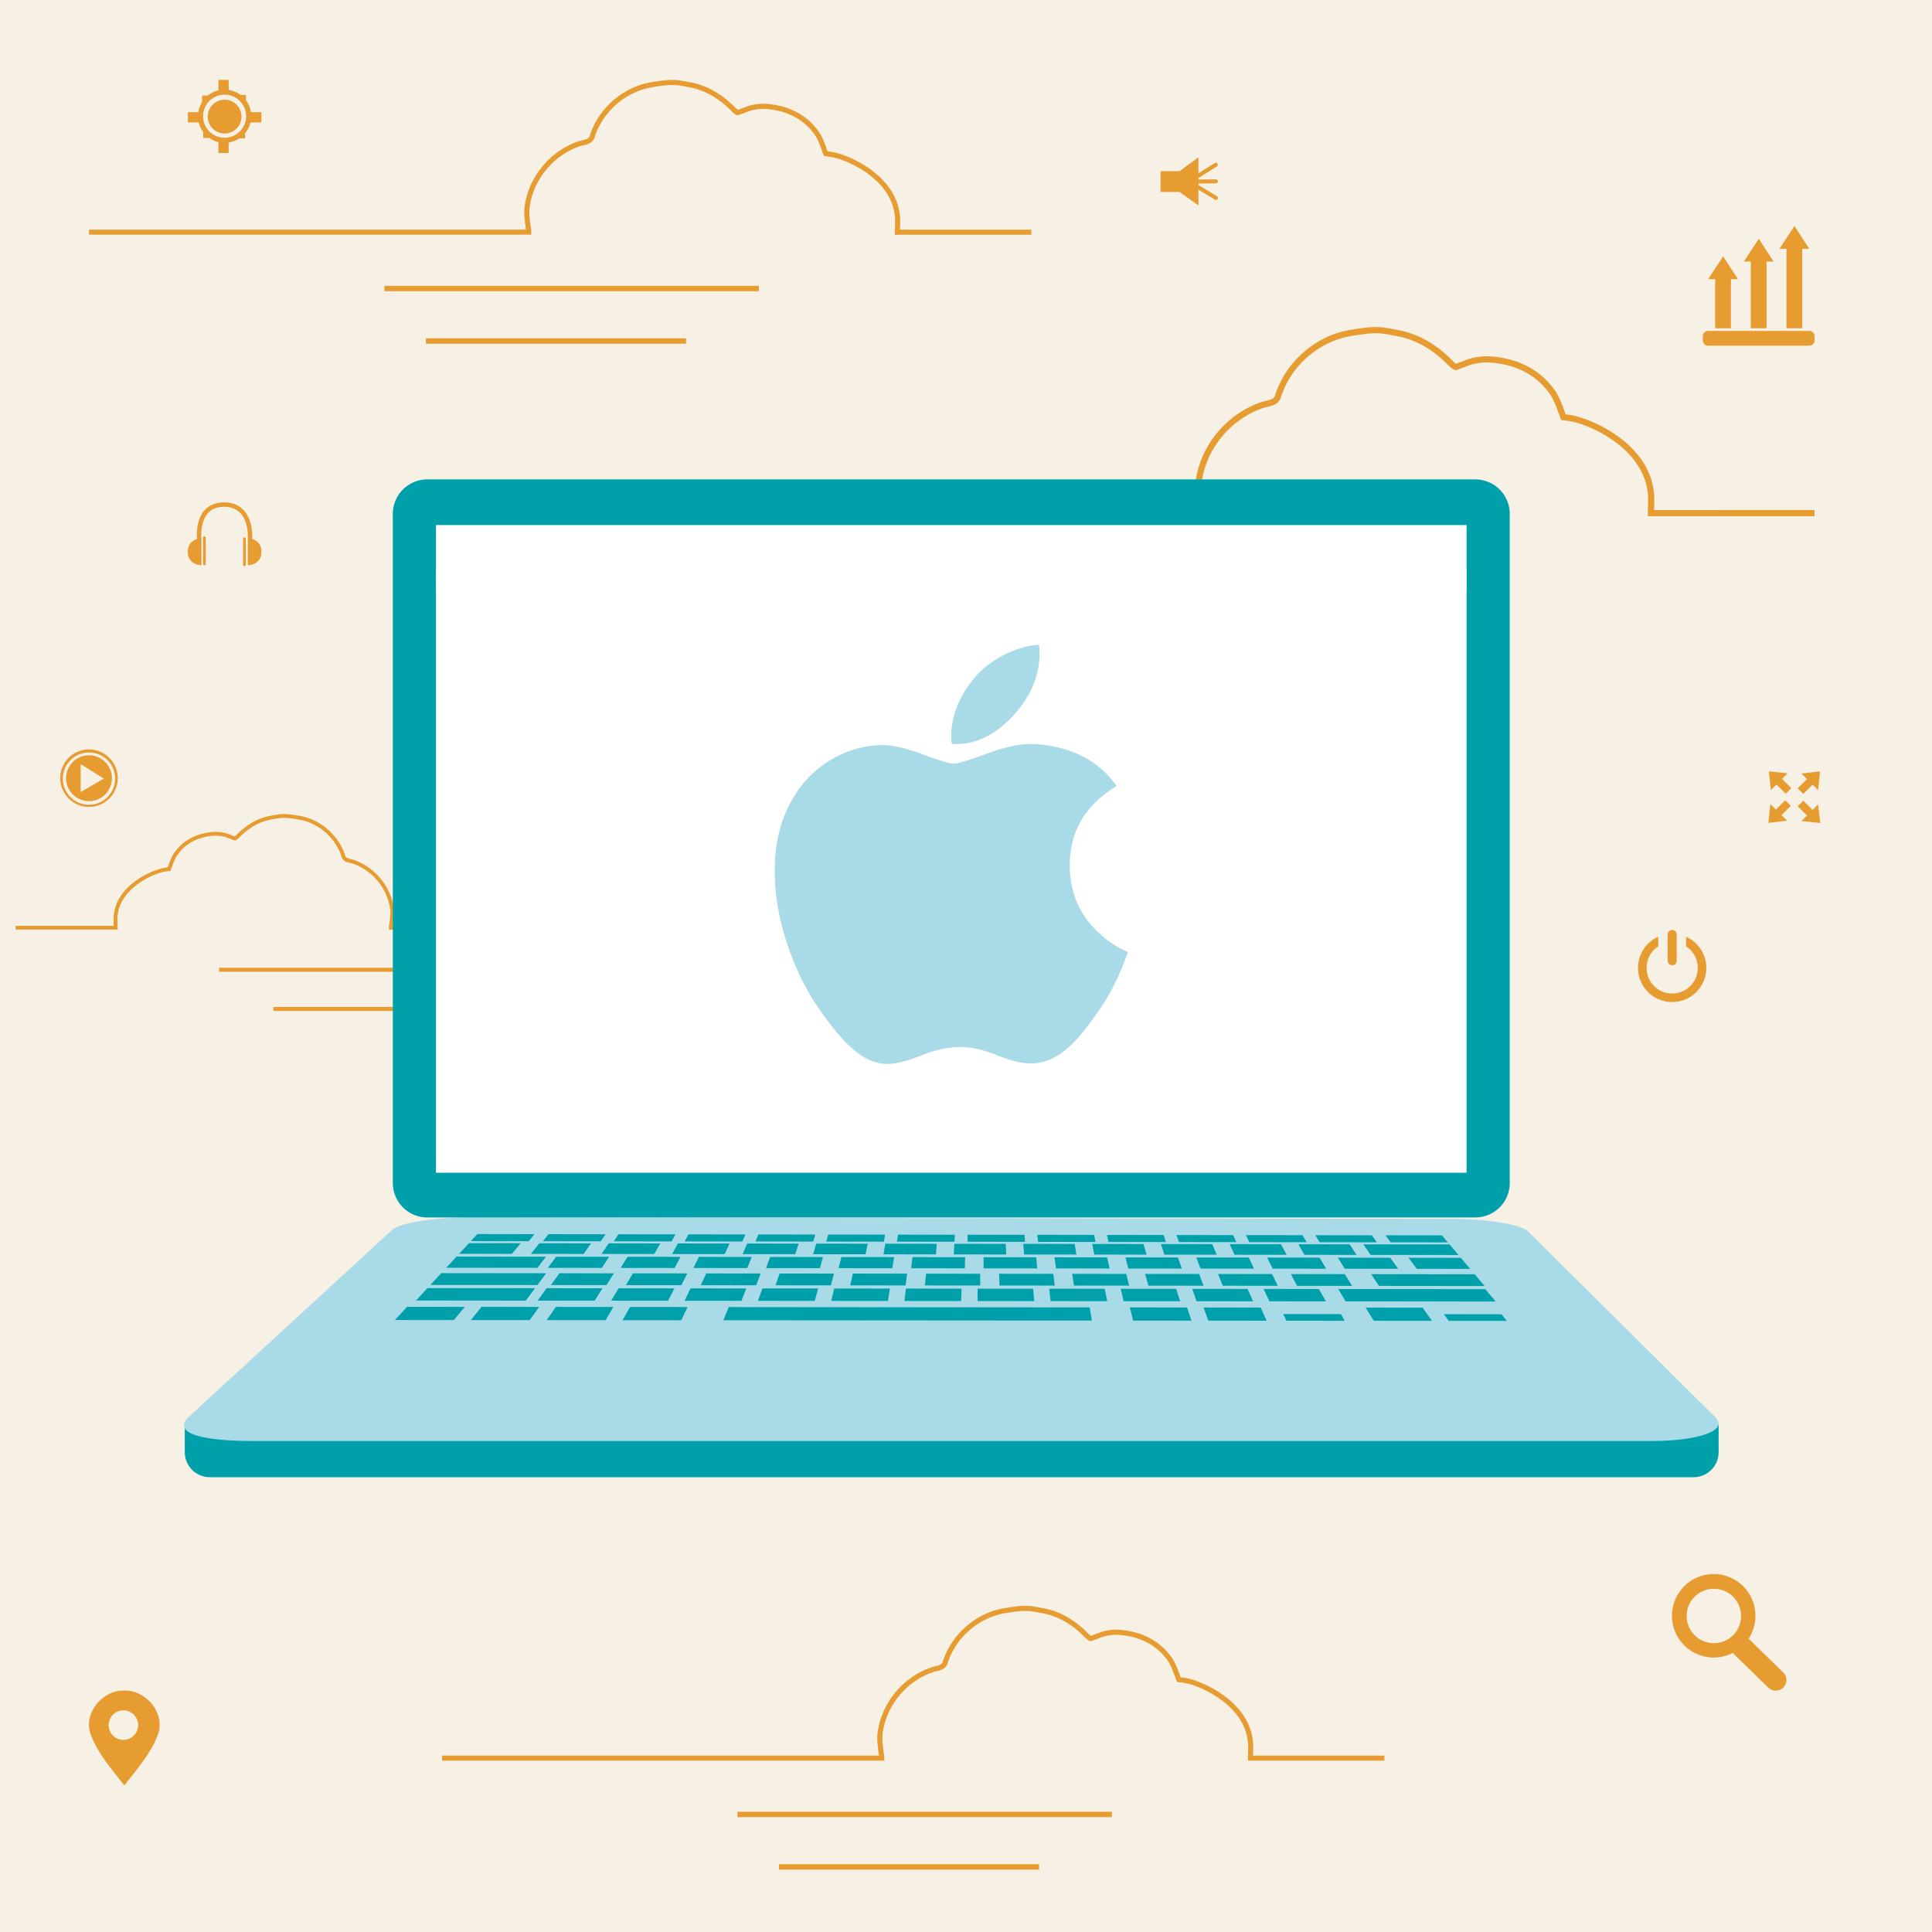 <svg xmlns="http://www.w3.org/2000/svg" viewBox="0 0 5000 5000"><g id="Layer_2" data-name="Layer 2"><g id="Layer_1-2" data-name="Layer 1"><rect width="5000" height="5000" style="fill:#f7f0e4"/><rect x="3077.67" y="1367.38" width="776" height="16" style="fill:#fff"/><path d="M3380.68,1688h0c-.26-6-1.74-10.18-8.94-10.18h-88.37c-10.14,0-8.88,8.2-8.88,18.33v69.25c-7.59-1.19-16.44.28-24.73,4.7-16.54,8.79-24.62,26-18.05,38.31s25.32,15.25,41.86,6.46c12.17-6.48,19.73-17.47,20.28-27.75h0v-.22c0-.46,0-.91,0-1.36v-48h67.44v27.84c-7.6-1.19-16.46.27-24.77,4.7-16.54,8.79-24.62,26-18,38.31s25.32,15.25,41.86,6.46c12.17-6.48,19.73-17.47,20.28-27.75h0v-91c0-2.8.09-5.44,0-7.82Zm-19.38,37.51h-67.44v-11h67.44Z" style="fill:#ceebf2"/><path d="M4353.53,3693.18H478.21v64.88A64.89,64.89,0,0,0,543.1,3823H4382.89a64.89,64.89,0,0,0,64.89-64.89v-72.58Z" style="fill:#00a0ab"/><path d="M4439.77,3668.33c33.47,33.2-41,61-167.43,61H653.93c-128.86,0-208.88-19.58-166.39-61.6l527.56-485c19.52-17.94,108.34-32,198.77-31.91l2546.65,3.71c89.25.14,175.83,14.39,193.83,32.25Z" style="fill:#a8dae7"/><polygon points="1368.34 3212.22 1218.54 3212.02 1235.38 3193.77 1383.27 3193.97 1368.34 3212.22" style="fill:#00a0ab"/><polygon points="3563.31 3215.08 3415.13 3214.89 3404 3196.7 3550.31 3196.9 3563.31 3215.08" style="fill:#00a0ab"/><polygon points="3381.55 3214.84 3233.23 3214.65 3224.41 3196.46 3370.84 3196.66 3381.55 3214.84" style="fill:#00a0ab"/><polygon points="3199.61 3214.61 3051.16 3214.41 3044.65 3196.22 3191.22 3196.41 3199.61 3214.61" style="fill:#00a0ab"/><polygon points="3017.51 3214.37 2868.92 3214.17 2864.72 3195.97 3011.43 3196.17 3017.51 3214.37" style="fill:#00a0ab"/><polygon points="2835.24 3214.13 2686.52 3213.94 2684.64 3195.73 2831.47 3195.93 2835.24 3214.13" style="fill:#00a0ab"/><polygon points="2652.79 3213.89 2503.94 3213.7 2504.38 3195.49 2651.34 3195.68 2652.79 3213.89" style="fill:#00a0ab"/><polygon points="2470.19 3213.65 2321.2 3213.46 2323.97 3195.24 2471.06 3195.44 2470.19 3213.65" style="fill:#00a0ab"/><polygon points="2287.41 3213.41 2138.29 3213.22 2143.38 3195 2290.61 3195.2 2287.41 3213.41" style="fill:#00a0ab"/><polygon points="2104.47 3213.18 1955.21 3212.98 1962.64 3194.75 2110 3194.95 2104.47 3213.18" style="fill:#00a0ab"/><polygon points="1921.36 3212.94 1771.95 3212.74 1781.72 3194.51 1929.22 3194.71 1921.36 3212.94" style="fill:#00a0ab"/><polygon points="1738.06 3212.7 1588.54 3212.5 1600.65 3194.27 1748.26 3194.46 1738.06 3212.7" style="fill:#00a0ab"/><polygon points="1554.61 3212.46 1404.94 3212.27 1419.41 3194.02 1567.15 3194.22 1554.61 3212.46" style="fill:#00a0ab"/><polygon points="3747.02 3215.32 3598.99 3215.13 3585.54 3196.95 3731.69 3197.14 3747.02 3215.32" style="fill:#00a0ab"/><polygon points="1324.75 3244.95 1188.28 3244.79 1213.64 3217.33 1347.53 3217.5 1324.75 3244.95" style="fill:#00a0ab"/><polygon points="1510.33 3245.18 1373.98 3245.01 1395.84 3217.56 1529.62 3217.74 1510.33 3245.18" style="fill:#00a0ab"/><polygon points="1693.04 3245.41 1556.82 3245.24 1575.24 3217.79 1708.9 3217.97 1693.04 3245.41" style="fill:#00a0ab"/><polygon points="1875.59 3245.63 1739.49 3245.46 1754.47 3218.03 1888.01 3218.2 1875.59 3245.63" style="fill:#00a0ab"/><polygon points="2057.95 3245.85 1921.97 3245.68 1933.53 3218.26 2066.95 3218.43 2057.95 3245.85" style="fill:#00a0ab"/><polygon points="2240.16 3246.07 2104.31 3245.91 2112.44 3218.49 2245.74 3218.66 2240.16 3246.07" style="fill:#00a0ab"/><polygon points="2422.18 3246.3 2286.47 3246.13 2291.19 3218.72 2424.36 3218.89 2422.18 3246.3" style="fill:#00a0ab"/><polygon points="2604.05 3246.52 2468.47 3246.35 2469.78 3218.95 2602.83 3219.12 2604.05 3246.52" style="fill:#00a0ab"/><polygon points="2785.76 3246.74 2650.3 3246.58 2648.21 3219.18 2781.13 3219.35 2785.76 3246.74" style="fill:#00a0ab"/><polygon points="2967.3 3246.96 2831.96 3246.8 2826.47 3219.41 2959.28 3219.58 2967.3 3246.96" style="fill:#00a0ab"/><polygon points="3148.67 3247.18 3013.44 3247.02 3004.57 3219.64 3137.27 3219.81 3148.67 3247.18" style="fill:#00a0ab"/><polygon points="3329.87 3247.41 3194.78 3247.24 3182.52 3219.87 3315.09 3220.04 3329.87 3247.41" style="fill:#00a0ab"/><polygon points="3510.89 3247.63 3375.92 3247.46 3360.28 3220.1 3492.74 3220.27 3510.89 3247.63" style="fill:#00a0ab"/><polygon points="3774.54 3247.95 3547.11 3247.67 3528.29 3220.32 3751.48 3220.6 3774.54 3247.95" style="fill:#00a0ab"/><polygon points="3645.2 3255.03 3780.64 3255.19 3804.83 3283.88 3666.76 3283.72 3645.2 3255.03" style="fill:#00a0ab"/><polygon points="3462.31 3254.81 3597.88 3254.97 3618.52 3283.66 3480.31 3283.51 3462.31 3254.81" style="fill:#00a0ab"/><polygon points="3279.27 3254.59 3414.98 3254.75 3432.07 3283.45 3293.71 3283.3 3279.27 3254.59" style="fill:#00a0ab"/><polygon points="3096.06 3254.36 3231.88 3254.53 3245.4 3283.24 3106.93 3283.09 3096.06 3254.36" style="fill:#00a0ab"/><polygon points="2912.66 3254.14 3048.61 3254.31 3058.56 3283.03 2919.96 3282.88 2912.66 3254.14" style="fill:#00a0ab"/><polygon points="2729.09 3253.92 2865.2 3254.09 2871.57 3282.82 2732.82 3282.66 2729.09 3253.92" style="fill:#00a0ab"/><polygon points="2545.39 3253.7 2681.59 3253.86 2684.38 3282.61 2545.52 3282.45 2545.39 3253.7" style="fill:#00a0ab"/><polygon points="2361.48 3253.48 2497.8 3253.64 2497.01 3282.39 2358.01 3282.24 2361.48 3253.48" style="fill:#00a0ab"/><polygon points="2177.4 3253.26 2313.87 3253.42 2309.47 3282.18 2170.34 3282.02 2177.4 3253.26" style="fill:#00a0ab"/><polygon points="1993.17 3253.04 2129.75 3253.2 2121.76 3281.97 1982.5 3281.82 1993.17 3253.04" style="fill:#00a0ab"/><polygon points="1808.75 3252.81 1945.46 3252.98 1933.86 3281.76 1794.46 3281.6 1808.75 3252.81" style="fill:#00a0ab"/><polygon points="1624.15 3252.59 1761 3252.76 1745.79 3281.55 1606.25 3281.39 1624.15 3252.59" style="fill:#00a0ab"/><polygon points="1439.41 3252.37 1576.38 3252.54 1557.54 3281.33 1417.88 3281.18 1439.41 3252.37" style="fill:#00a0ab"/><polygon points="1181.57 3252.06 1412.86 3252.34 1390.81 3281.15 1154.97 3280.88 1181.57 3252.06" style="fill:#00a0ab"/><polygon points="1142.05 3294.86 1413.43 3295.16 1390.73 3325.69 1113.86 3325.4 1142.05 3294.86" style="fill:#00a0ab"/><polygon points="3548.48 3297.5 3816.57 3297.8 3842.19 3328.18 3568.74 3327.9 3548.48 3297.5" style="fill:#00a0ab"/><polygon points="3340.72 3297.27 3480.32 3297.43 3499.22 3327.84 3356.82 3327.69 3340.72 3297.27" style="fill:#00a0ab"/><polygon points="3152.25 3297.07 3291.97 3297.22 3307.09 3327.64 3164.58 3327.49 3152.25 3297.07" style="fill:#00a0ab"/><polygon points="2963.58 3296.86 3103.45 3297.01 3114.8 3327.44 2972.12 3327.3 2963.58 3296.86" style="fill:#00a0ab"/><polygon points="2774.75 3296.65 2914.75 3296.81 2922.32 3327.25 2779.5 3327.1 2774.75 3296.65" style="fill:#00a0ab"/><polygon points="2585.74 3296.45 2725.86 3296.6 2729.63 3327.05 2586.68 3326.9 2585.74 3296.45" style="fill:#00a0ab"/><polygon points="2396.52 3296.24 2536.8 3296.39 2536.76 3326.85 2393.66 3326.71 2396.52 3296.24" style="fill:#00a0ab"/><polygon points="2207.15 3296.03 2347.55 3296.18 2343.71 3326.66 2200.48 3326.51 2207.15 3296.03" style="fill:#00a0ab"/><polygon points="2017.59 3295.82 2158.12 3295.98 2150.46 3326.46 2007.1 3326.32 2017.59 3295.82" style="fill:#00a0ab"/><polygon points="1827.84 3295.62 1968.51 3295.77 1957.02 3326.26 1813.52 3326.12 1827.84 3295.62" style="fill:#00a0ab"/><polygon points="1637.91 3295.41 1778.72 3295.56 1763.41 3326.07 1619.76 3325.92 1637.91 3295.41" style="fill:#00a0ab"/><polygon points="1447.81 3295.2 1588.74 3295.36 1569.59 3325.87 1425.8 3325.72 1447.81 3295.2" style="fill:#00a0ab"/><polygon points="1106.31 3333.59 1384.65 3333.86 1360.76 3365.99 1076.64 3365.73 1106.31 3333.59" style="fill:#00a0ab"/><polygon points="3463.3 3335.94 3843.93 3336.32 3870.78 3368.29 3482.34 3367.93 3463.3 3335.94" style="fill:#00a0ab"/><polygon points="3270.13 3335.75 3413.32 3335.89 3431.34 3367.89 3285.2 3367.75 3270.13 3335.75" style="fill:#00a0ab"/><polygon points="3085.37 3335.56 3228.7 3335.7 3242.93 3367.71 3096.64 3367.58 3085.37 3335.56" style="fill:#00a0ab"/><polygon points="2900.43 3335.38 3043.91 3335.52 3054.33 3367.54 2907.9 3367.4 2900.43 3335.38" style="fill:#00a0ab"/><polygon points="2715.32 3335.19 2858.93 3335.34 2865.54 3367.37 2718.97 3367.23 2715.32 3335.19" style="fill:#00a0ab"/><polygon points="2530.05 3335.01 2673.78 3335.15 2676.58 3367.19 2529.87 3367.06 2530.05 3335.01" style="fill:#00a0ab"/><polygon points="2344.6 3334.82 2488.47 3334.97 2487.44 3367.02 2340.59 3366.88 2344.6 3334.82" style="fill:#00a0ab"/><polygon points="2158.98 3334.64 2302.99 3334.78 2298.12 3366.84 2151.14 3366.71 2158.98 3334.64" style="fill:#00a0ab"/><polygon points="1973.17 3334.45 2117.33 3334.59 2108.62 3366.67 1961.48 3366.54 1973.17 3334.45" style="fill:#00a0ab"/><polygon points="1787.19 3334.27 1931.48 3334.41 1918.93 3366.5 1771.65 3366.36 1787.19 3334.27" style="fill:#00a0ab"/><polygon points="1601.04 3334.08 1745.45 3334.22 1729.05 3366.32 1581.65 3366.19 1601.04 3334.08" style="fill:#00a0ab"/><polygon points="1414.72 3333.9 1559.27 3334.04 1539.01 3366.15 1391.46 3366.01 1414.72 3333.9" style="fill:#00a0ab"/><polygon points="1630.53 3382.49 1779.4 3382.62 1763.2 3416.76 1611.15 3416.64 1630.53 3382.49" style="fill:#00a0ab"/><polygon points="1438.44 3382.32 1587.46 3382.45 1567.16 3416.61 1414.95 3416.49 1438.44 3382.32" style="fill:#00a0ab"/><polygon points="1246.15 3382.15 1395.33 3382.28 1370.92 3416.45 1218.54 3416.33 1246.15 3382.15" style="fill:#00a0ab"/><polygon points="1053.67 3381.98 1203 3382.12 1174.47 3416.3 1021.94 3416.18 1053.67 3381.98" style="fill:#00a0ab"/><polygon points="3114.83 3383.79 3262.61 3383.92 3278.01 3417.96 3127.09 3417.84 3114.83 3383.79" style="fill:#00a0ab"/><polygon points="2924.19 3383.62 3072.1 3383.75 3083.44 3417.81 2932.4 3417.69 2924.19 3383.62" style="fill:#00a0ab"/><polygon points="3736.74 3401.15 3885.6 3401.27 3899.89 3418.45 3749.46 3418.33 3736.74 3401.15" style="fill:#00a0ab"/><polygon points="3534.23 3384.16 3681.68 3384.29 3705.95 3418.3 3555.37 3418.18 3534.23 3384.16" style="fill:#00a0ab"/><polygon points="3320.97 3400.8 3470.15 3400.93 3480.05 3418.12 3329.28 3418 3320.97 3400.8" style="fill:#00a0ab"/><polygon points="1886.01 3382.71 2819.93 3383.53 2825.92 3417.6 1872.09 3416.85 1886.01 3382.71" style="fill:#00a0ab"/><path d="M294.32,2396c-.27-5.2-.4-10.71-.4-16.69,0-45.92,28.61-77.67,52.61-96.22,26.48-20.46,58.53-33.4,77.16-36.78a96.48,96.48,0,0,1,10.4-1.61c.63-1.68,1.24-3.37,1.85-5,5.13-14.06,10.43-28.6,20.85-40.1,19.08-24.2,48.63-40.24,83.23-45.17a128,128,0,0,1,18.55-1.57,104.87,104.87,0,0,1,18.92,1.88c7.09,1.23,13.69,3.79,20.08,6.26,3.42,1.33,6.68,2.59,9.94,3.63a46,46,0,0,0,6.84-6.09c1.19-1.19,2.42-2.43,3.73-3.65,24-23.07,51.82-38.06,80.57-43.37l6.4-1.2c6.92-1.3,12.39-2.33,18.1-2.95a101.62,101.62,0,0,1,11-.59c10,0,22.09,1.37,41.69,4.73,54.25,9.31,101.57,51,117.83,103.85,2,5,6.84,6.42,14.5,8.2a66.35,66.35,0,0,1,8,2.22c51.75,17.84,91.72,64.06,101.84,117.75a97.8,97.8,0,0,1,2,17.49v.46c.06,6.29-.56,12.73-2,24.81-.38,3.21-.9,6.47-1.55,9.73h844.25v9.78H1006.6V2396c.69-3.31,1.44-7.61,1.82-10.87,1.33-11.41,2-17.85,1.91-23.62v-.39a90.32,90.32,0,0,0-1.86-15.79C999,2295,961.51,2251.7,913,2235l-.11,0a59.23,59.23,0,0,0-6.9-1.88c-7.78-1.8-17.46-4.05-21.46-14.32l-.12-.35c-15.14-49.46-59.43-88.55-110.19-97.27-19-3.26-30.62-4.59-40-4.59a90.24,90.24,0,0,0-10,.54c-5.32.57-10.62,1.57-17.33,2.84l-6.44,1.2c-26.87,5-53,19.08-75.6,40.84l-.07.08c-1.17,1.07-2.28,2.19-3.45,3.38-3.18,3.2-6.47,6.51-10.87,8.83l-1.74.92-1.9-.55c-4.34-1.26-8.62-2.91-12.75-4.51-6.22-2.41-12.09-4.68-18.23-5.76a96.34,96.34,0,0,0-17.24-1.72,119.25,119.25,0,0,0-17.17,1.47c-32.16,4.58-59.52,19.38-77,41.67l-.24.27c-9.2,10.1-14,23.16-19,37-.95,2.6-1.94,5.3-2.94,7.95l-1.07,2.7-2.86.41s-.21,0-.56.05l-1.28.14-.59.07a89.12,89.12,0,0,0-10.16,1.53l-.15,0c-17.49,3.15-47.79,15.42-73,34.9-22.27,17.21-48.81,46.53-48.81,88.49,0,6,.13,11.51.41,16.69v9.78H40.53V2396Z" style="fill:#e69c30"/><rect x="566.95" y="2504.53" width="723.19" height="10.36" style="fill:#e69c30"/><rect x="707.55" y="2605.95" width="502.44" height="10.36" style="fill:#e69c30"/><path d="M4280.67,1320c.44-8.53.65-17.54.65-27.32,0-75.17-46.82-127.14-86.11-157.5-43.33-33.49-95.8-54.67-126.29-60.2a157.18,157.18,0,0,0-17-2.63c-1-2.76-2-5.52-3-8.23-8.4-23-17.08-46.8-34.14-65.62-31.23-39.61-79.6-65.86-136.23-73.94-12.6-1.8-21.67-2.57-30.35-2.57a172.48,172.48,0,0,0-31,3.07c-11.6,2-22.41,6.21-32.87,10.26-5.59,2.16-10.93,4.23-16.27,5.94-3.92-2.63-7.47-6.21-11.2-10-1.94-2-4-4-6.1-6-39.22-37.76-84.82-62.31-131.88-71-3.72-.68-7.19-1.33-10.47-2-11.33-2.14-20.28-3.83-29.62-4.84a167.64,167.64,0,0,0-18.05-1c-16.39,0-36.16,2.24-68.24,7.74-88.8,15.24-166.26,83.53-192.86,170-3.32,8.14-11.2,10.51-23.73,13.42a108.26,108.26,0,0,0-13.16,3.63c-84.7,29.2-150.12,104.85-166.69,192.74a160.17,160.17,0,0,0-3.32,28.62v.76c-.1,10.29.92,20.84,3.23,40.61.62,5.25,1.47,10.58,2.53,15.93H1191.07v16H3114.83v-16c-1.13-5.43-2.36-12.47-3-17.79-2.19-18.69-3.22-29.23-3.13-38.67v-.63a146.44,146.44,0,0,1,3-25.85c15.53-82.38,76.86-153.27,156.26-180.62l.18-.06a98,98,0,0,1,11.3-3.09c12.73-3,28.57-6.62,35.12-23.44l.2-.57c24.79-81,97.27-144.94,180.36-159.2,31.13-5.34,50.11-7.51,65.54-7.51a148.94,148.94,0,0,1,16.34.87c8.71.94,17.38,2.58,28.36,4.65,3.31.62,6.8,1.28,10.55,2,44,8.12,86.77,31.23,123.74,66.85l.12.12c1.92,1.76,3.73,3.59,5.65,5.53,5.2,5.24,10.58,10.67,17.79,14.46l2.85,1.5,3.1-.89c7.11-2.07,14.11-4.77,20.87-7.39,10.18-3.94,19.79-7.66,29.85-9.42a157.75,157.75,0,0,1,28.22-2.83,194.54,194.54,0,0,1,28.09,2.41c52.64,7.51,97.42,31.73,126.09,68.21l.38.45c15.06,16.52,22.86,37.91,31.12,60.55,1.56,4.27,3.17,8.68,4.82,13l1.75,4.43,4.69.66s.34,0,.91.09c.4,0,1.12.12,2.08.23l1,.12a141.84,141.84,0,0,1,16.62,2.5l.26,0c28.61,5.17,78.21,25.25,119.48,57.14,36.45,28.17,79.89,76.16,79.89,144.84,0,9.82-.22,18.83-.67,27.32v16h431.42v-16Z" style="fill:#e69c30"/><path d="M2329.13,594.33c.36-7,.54-14.35.54-22.36,0-61.53-38.34-104.07-70.49-128.92-35.48-27.41-78.43-44.75-103.38-49.28a131.89,131.89,0,0,0-13.94-2.16c-.83-2.25-1.66-4.51-2.47-6.73-6.87-18.83-14-38.31-27.94-53.72-25.56-32.42-65.16-53.91-111.51-60.52a171.94,171.94,0,0,0-24.85-2.1,141.25,141.25,0,0,0-25.36,2.51c-9.49,1.66-18.34,5.09-26.9,8.4-4.58,1.77-8.95,3.46-13.32,4.86a62.22,62.22,0,0,1-9.16-8.16c-1.59-1.6-3.24-3.26-5-4.88-32.1-30.92-69.43-51-107.95-58.12l-8.57-1.6c-9.28-1.75-16.6-3.13-24.25-4a137.75,137.75,0,0,0-14.77-.79c-13.42,0-29.61,1.84-55.86,6.34-72.69,12.47-136.09,68.37-157.87,139.13-2.71,6.67-9.17,8.61-19.43,11a89.78,89.78,0,0,0-10.76,3C1426.55,390.14,1373,452.06,1359.44,524a131.78,131.78,0,0,0-2.72,23.43v.63c-.08,8.42.75,17.05,2.65,33.23.5,4.31,1.2,8.67,2.07,13H230.3v13.1H1374.82v-13.1c-.93-4.44-1.93-10.2-2.44-14.56-1.79-15.3-2.63-23.93-2.56-31.65v-.52a118.84,118.84,0,0,1,2.49-21.16C1385,459,1435.23,401,1500.22,378.59l.14,0a80.44,80.44,0,0,1,9.25-2.52c10.42-2.42,23.39-5.43,28.75-19.19l.16-.46c20.29-66.28,79.62-118.65,147.64-130.33,25.48-4.36,41-6.14,53.65-6.14a122,122,0,0,1,13.37.71c7.13.77,14.23,2.11,23.22,3.81,2.7.51,5.57,1.05,8.63,1.61,36,6.65,71,25.57,101.29,54.72l.1.1c1.57,1.44,3,2.94,4.63,4.52,4.25,4.3,8.66,8.74,14.55,11.84l2.34,1.23,2.54-.73c5.82-1.69,11.54-3.9,17.08-6,8.33-3.22,16.2-6.27,24.43-7.71a129.25,129.25,0,0,1,23.1-2.31,159.78,159.78,0,0,1,23,2c43.09,6.14,79.74,26,103.21,55.83l.31.37c12.33,13.52,18.72,31,25.48,49.56,1.27,3.5,2.59,7.11,3.94,10.66l1.43,3.62,3.84.54.74.08c.33,0,.92.09,1.71.19l.8.09a115.53,115.53,0,0,1,13.6,2.05l.22,0c23.42,4.23,64,20.67,97.8,46.77,29.83,23.06,65.4,62.34,65.4,118.56,0,8-.18,15.41-.55,22.36v13.1h353.14v-13.1Z" style="fill:#e69c30"/><rect x="994.92" y="739.73" width="968.94" height="13.88" style="fill:#e69c30"/><rect x="1102.3" y="875.61" width="673.18" height="13.88" style="fill:#e69c30"/><path d="M649.4,290.3a68.48,68.48,0,0,0-12.83-30.65V245.79H622.8a68.64,68.64,0,0,0-31.06-13.15V206.8h-26.5v26.93a68.65,68.65,0,0,0-27.51,13.64H523.11v16.57a68.42,68.42,0,0,0-9.92,26.36h-27v26.52h28.14A68.38,68.38,0,0,0,526,341.87v15h15.4a68.2,68.2,0,0,0,23.82,10.87V395.9h26.5v-27a68.58,68.58,0,0,0,28-10.93h14.48V344.85a68.79,68.79,0,0,0,14.11-28h28.12V290.3Zm-68.12,66.17A55.73,55.73,0,1,1,637,300.75,55.79,55.79,0,0,1,581.28,356.47Z" style="fill:#e69c30"/><path d="M537.63,301.78a43.67,43.67,0,1,0,43.67-43.67A43.68,43.68,0,0,0,537.63,301.78Z" style="fill:#e69c30"/><path d="M327.77,4375.2h-12.2c-52.63,2.67-98,58.34-82,110.21,8.67,24.72,21.71,47,36.53,68.21,5.22,7.45,10.67,14.79,16.2,22,4.89,6.4,9.88,12.73,14.86,19,6.5,8.22,13,16.39,19.35,24.61h2.67c6.26-8.31,12.73-16.56,19.23-24.84,5-6.33,9.95-12.67,14.84-19.08,5.51-7.17,10.94-14.43,16.12-21.81,15.49-22,29.06-45.2,37.53-71.18C423.87,4430.88,379.24,4377.87,327.77,4375.2Zm-8.43,127.53a38.17,38.17,0,1,1,38.17-38.18A38.17,38.17,0,0,1,319.34,4502.73Z" style="fill:#e69c30"/><polygon points="4577.56 1996.31 4583.12 2044.6 4597.48 2030.17 4621.54 2054.1 4635.89 2039.66 4611.84 2015.73 4626.19 2001.3 4577.56 1996.31" style="fill:#e69c30"/><polygon points="4710.78 2129.9 4705.21 2081.61 4690.86 2096.05 4666.8 2072.12 4652.44 2086.55 4676.49 2110.48 4662.15 2124.92 4710.78 2129.9" style="fill:#e69c30"/><polygon points="4710.23 1996.31 4661.94 2001.88 4676.37 2016.24 4652.44 2040.29 4666.88 2054.64 4690.81 2030.59 4705.24 2044.95 4710.23 1996.31" style="fill:#e69c30"/><polygon points="4576.64 2129.53 4624.93 2123.97 4610.49 2109.61 4634.43 2085.56 4620 2071.2 4596.06 2095.25 4581.62 2080.9 4576.64 2129.53" style="fill:#e69c30"/><path d="M3149.41,507.84l-47.94-29.06v-3.95l45.34-.42a5.13,5.13,0,0,0-.06-10.26h0l-45.24.42v-3.9l48-30a5.13,5.13,0,0,0-5.42-8.7l-42.58,26.58V407.11l-49,35.89h-49v53.84h49l49,34.61V490.77l42.64,25.84a5.07,5.07,0,0,0,2.64.74,5.13,5.13,0,0,0,2.66-9.51Z" style="fill:#e69c30"/><path d="M4363.51,2424.16v25.09a66.27,66.27,0,1,1-71.89,0v-25.09a88.39,88.39,0,1,0,71.89,0Z" style="fill:#e69c30"/><path d="M4339.32,2486.29a11.76,11.76,0,0,1-11.75,11.75h0a11.76,11.76,0,0,1-11.75-11.75v-67.74a11.74,11.74,0,0,1,11.75-11.75h0a11.74,11.74,0,0,1,11.75,11.75Z" style="fill:#e69c30"/><path d="M652.37,1394.92a5.45,5.45,0,0,0,.29-1.4c.13-1.85,3.15-46-22-73-12.48-13.47-29.58-20.28-50.83-20.28s-38.13,6.81-50.21,20.28c-24.39,27.16-19.93,71.37-19.72,73.24a6.33,6.33,0,0,0,.27,1.22c-10.31,3-24.1,11.19-24.1,33,0,34.81,35.21,34.81,35.21,34.81v-69.61h-.07c0-.19,0-.4,0-.6-.05-.41-4.16-41,16.88-64.42,9.81-11,23.86-16.51,41.74-16.51s32.22,5.59,42.46,16.59c21.75,23.43,19.06,64.13,19,64.53,0,.13,0,.27,0,.41h0v69.61s35.21,0,35.21-34.81C676.52,1406.09,662.68,1398,652.37,1394.92Z" style="fill:#e69c30"/><path d="M529,1388.18a3.47,3.47,0,0,0-3.46,3.49v67.55a3.48,3.48,0,1,0,6.95,0v-67.55A3.49,3.49,0,0,0,529,1388.18Z" style="fill:#e69c30"/><path d="M632.64,1390.65a3.47,3.47,0,0,0-3.48,3.47v67.56a3.48,3.48,0,1,0,7,0v-67.56A3.47,3.47,0,0,0,632.64,1390.65Z" style="fill:#e69c30"/><path d="M230.31,1939.46a74.43,74.43,0,1,0,74.42,74.42A74.42,74.42,0,0,0,230.31,1939.46Zm0,143.21a67.62,67.62,0,1,1,67.61-67.61A67.62,67.62,0,0,1,230.31,2082.67Z" style="fill:#e69c30"/><path d="M230.31,1954.69A59.31,59.31,0,1,0,289.6,2014,59.3,59.3,0,0,0,230.31,1954.69Zm-21.51,95.1v-71.28h1.5l58.31,36.55Z" style="fill:#e69c30"/><path d="M4696.07,880.78a13.84,13.84,0,0,1-13.84,13.82H4420.71a13.82,13.82,0,0,1-13.82-13.82V870.17a13.81,13.81,0,0,1,13.82-13.81h261.52a13.83,13.83,0,0,1,13.84,13.81Z" style="fill:#e69c30"/><polygon points="4590 676.85 4551.77 617.82 4512.94 676.85 4531.05 676.85 4531.05 849.62 4571.87 849.62 4571.87 676.85 4590 676.85" style="fill:#e69c30"/><polygon points="4497.73 722.38 4459.52 663.38 4420.7 722.38 4438.82 722.38 4438.82 849.62 4479.63 849.62 4479.63 722.38 4497.73 722.38" style="fill:#e69c30"/><polygon points="4682.23 643.86 4644.03 584.86 4605.18 643.86 4623.31 643.86 4623.31 849.62 4664.12 849.62 4664.12 643.86 4682.23 643.86" style="fill:#e69c30"/><path d="M4614.57,4327.93l-89.21-87a108,108,0,1,0-41.08,36.89l91.84,89.52a27.55,27.55,0,1,0,38.45-39.46Zm-142-86a70.39,70.39,0,1,1,17.68-15.61A71.06,71.06,0,0,1,4472.55,4241.9Z" style="fill:#e69c30"/><path d="M3242.78,4543.43c.36-7,.54-14.36.54-22.37,0-61.53-38.33-104.07-70.49-128.92-35.47-27.41-78.42-44.75-103.38-49.28a129.4,129.4,0,0,0-13.94-2.15L3053,4334c-6.87-18.84-14-38.32-27.94-53.72-25.56-32.42-65.16-53.91-111.51-60.52a170.72,170.72,0,0,0-24.85-2.11,141.43,141.43,0,0,0-25.36,2.52c-9.49,1.66-18.34,5.08-26.9,8.39-4.58,1.78-8.95,3.47-13.32,4.86a62.71,62.71,0,0,1-9.16-8.15c-1.59-1.61-3.24-3.27-5-4.89-32.1-30.91-69.43-51-107.95-58.12l-8.57-1.6c-9.27-1.75-16.6-3.13-24.24-4a137.94,137.94,0,0,0-14.78-.79c-13.42,0-29.6,1.84-55.86,6.34-72.68,12.47-136.09,68.37-157.87,139.14-2.71,6.67-9.17,8.6-19.43,11a91.73,91.73,0,0,0-10.76,3c-69.34,23.9-122.89,85.83-136.45,157.77a132.62,132.62,0,0,0-2.72,23.42v.63c-.08,8.42.76,17.06,2.65,33.24.5,4.3,1.2,8.66,2.07,13H1144v13.09H2288.47v-13.09c-.93-4.45-1.93-10.21-2.44-14.57-1.79-15.29-2.63-23.92-2.56-31.65v-.52a118.94,118.94,0,0,1,2.49-21.16c12.71-67.43,62.92-125.46,127.91-147.84l.14,0a78.92,78.92,0,0,1,9.25-2.53c10.42-2.42,23.39-5.42,28.75-19.19l.16-.46c20.29-66.28,79.63-118.65,147.64-130.32,25.48-4.37,41-6.15,53.65-6.15a122,122,0,0,1,13.37.72c7.13.77,14.23,2.1,23.22,3.8,2.7.51,5.57,1.05,8.63,1.61,36,6.65,71,25.57,101.29,54.72l.11.1c1.56,1.44,3,2.94,4.62,4.53,4.26,4.29,8.66,8.73,14.56,11.84l2.33,1.23,2.54-.74c5.82-1.69,11.54-3.9,17.08-6,8.33-3.23,16.2-6.27,24.44-7.71a128.25,128.25,0,0,1,23.09-2.32,159.67,159.67,0,0,1,23,2c43.09,6.15,79.75,26,103.21,55.84l.31.36c12.33,13.53,18.72,31,25.48,49.56,1.27,3.5,2.59,7.11,3.94,10.66l1.43,3.63,3.84.53s.28,0,.75.08.91.1,1.7.19l.8.09a116,116,0,0,1,13.61,2l.21,0c23.42,4.23,64,20.67,97.8,46.77,29.84,23.06,65.4,62.35,65.4,118.56,0,8-.18,15.42-.55,22.37v13.09h353.14v-13.09Z" style="fill:#e69c30"/><rect x="1908.57" y="4688.82" width="968.94" height="13.88" style="fill:#e69c30"/><rect x="2015.95" y="4824.7" width="673.18" height="13.88" style="fill:#e69c30"/><path d="M1105.91,1240.66h2712a89.33,89.33,0,0,1,89.33,89.33V3061.47a89.32,89.32,0,0,1-89.32,89.32h-2712a89.32,89.32,0,0,1-89.32-89.32V1330A89.33,89.33,0,0,1,1105.91,1240.66Z" style="fill:#00a0ab"/><polygon points="1128.37 1474.33 1128.37 3035.07 3739.5 3035.07 3795.48 3035.07 3795.48 1474.33 1128.37 1474.33" style="fill:#fff"/><polygon points="3795.48 1358.83 1181.48 1358.83 1128.37 1358.83 1128.37 1523.95 3795.48 1523.95 3795.48 1358.83" style="fill:#fff"/><path id="path4" d="M2899.67,2514.05a589.64,589.64,0,0,1-58.32,104.87q-46,65.58-75.14,90.8-45,41.39-96.56,42.52c-24.71,0-54.51-7-89.2-21.29s-66.78-21.23-96-21.23q-46,0-98.74,21.23-52.86,21.39-85.33,22.43-49.51,2.11-98.75-43.66-31.44-27.42-78.58-94-50.55-71.11-83.1-165.07Q2005,2349.08,2005,2253.9q0-109.05,47.18-188,37.1-63.31,98.8-99.95c41.18-24.44,85.67-36.9,133.59-37.69,26.21,0,60.59,8.11,103.32,24s70,24.1,82,24.1c9,0,39.35-9.48,90.87-28.38q73.08-26.29,123.52-21.93,136.9,11,205.44,108.17-122.45,74.19-121.2,207.6,1.1,103.83,75.2,172.56a247.09,247.09,0,0,0,75.13,49.29q-9,26.22-19.15,50.29Zm-209.33-823.74q0,81.39-59.33,151.81c-47.68,55.74-105.35,88-167.89,82.87a168.3,168.3,0,0,1-1.26-20.56c0-52.09,22.68-107.83,62.94-153.41q30.16-34.61,76.68-57.57,46.41-22.6,87.72-24.84a197.94,197.94,0,0,1,1.14,21.7Z" style="fill:#a8dae7"/></g></g></svg>
